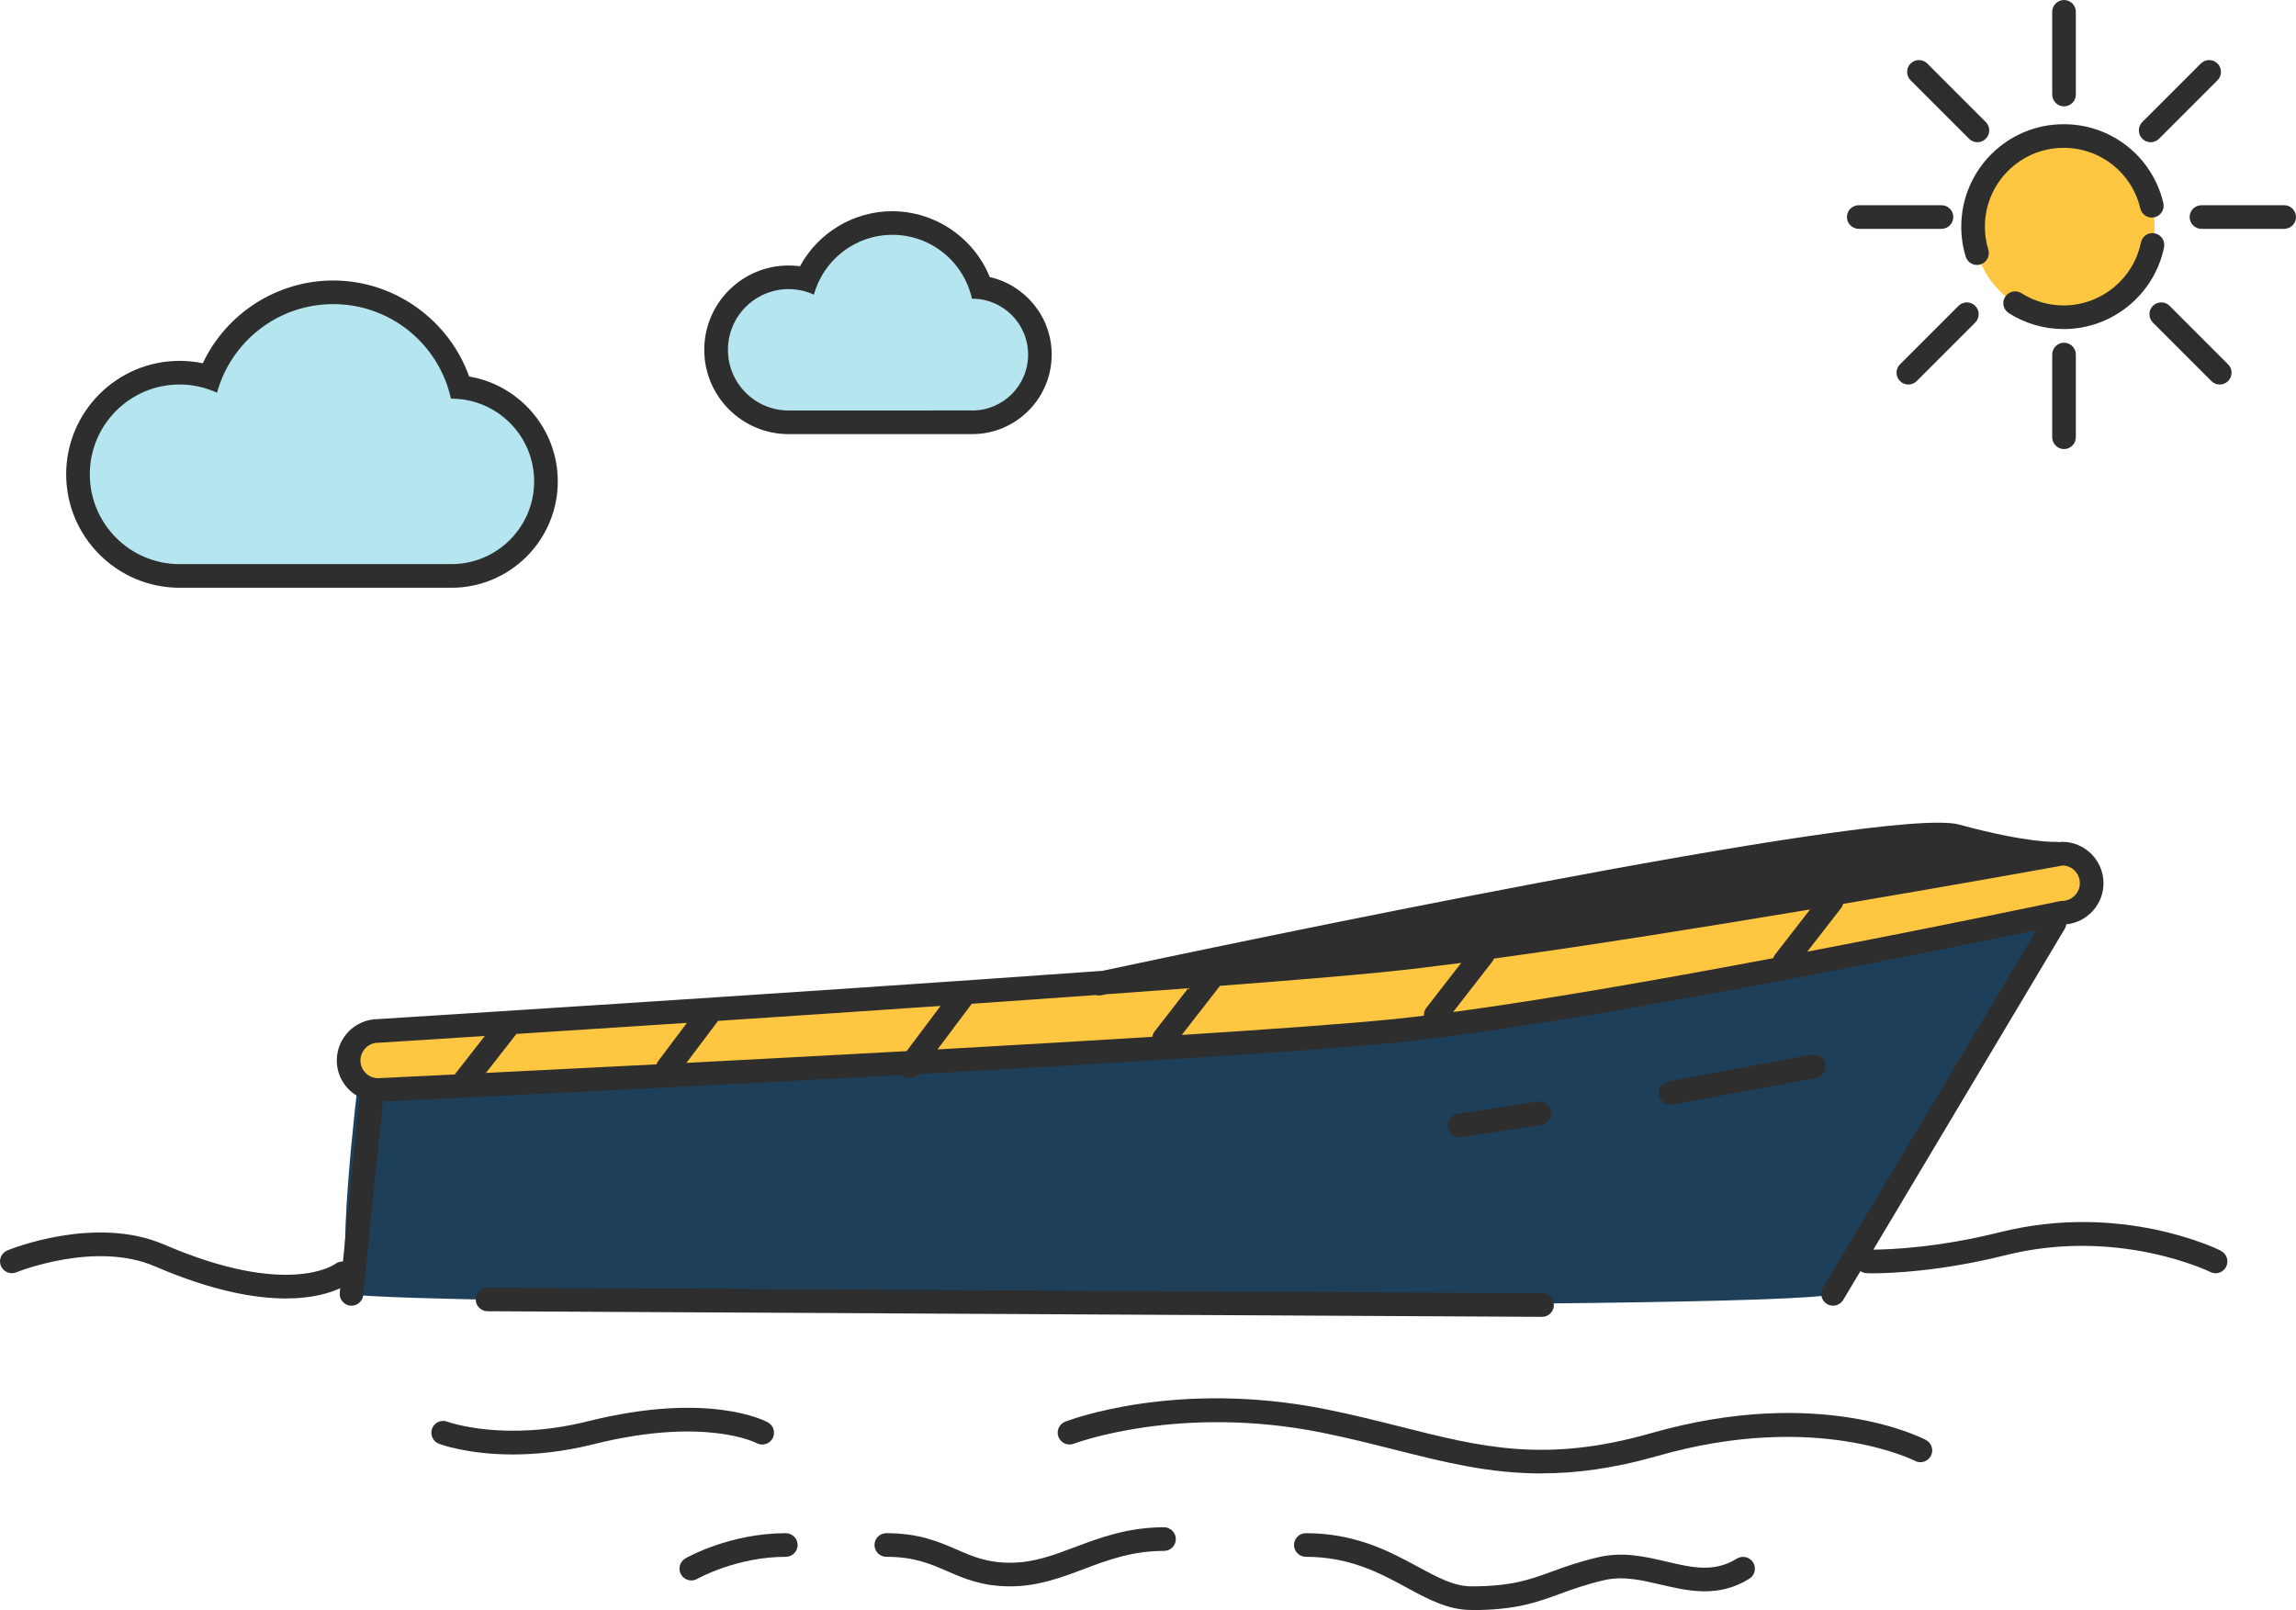 <?xml version="1.0" encoding="UTF-8"?>
<svg id="Ebene_2" data-name="Ebene 2" xmlns="http://www.w3.org/2000/svg" viewBox="0 0 388.58 272.47">
  <defs>
    <style>
      .cls-1 {
        fill: #2e2e2e;
      }

      .cls-1, .cls-2, .cls-3, .cls-4 {
        stroke-width: 0px;
      }

      .cls-2 {
        fill: #b5e6ef;
      }

      .cls-3 {
        fill: #1d3f5a;
      }

      .cls-4 {
        fill: #ffc741;
      }
    </style>
  </defs>
  <g id="Ebene_1-2" data-name="Ebene 1">
    <g>
      <g>
        <circle class="cls-4" cx="349.32" cy="38.45" r="15.33"/>
        <g>
          <path class="cls-1" d="M349.32,18c-1.1,0-2-.9-2-2V2c0-1.1.9-2,2-2s2,.9,2,2v14c0,1.1-.9,2-2,2Z"/>
          <path class="cls-1" d="M349.32,76c-1.1,0-2-.9-2-2v-14c0-1.1.9-2,2-2s2,.9,2,2v14c0,1.1-.9,2-2,2Z"/>
          <g>
            <path class="cls-1" d="M363.98,24.07c-.51,0-1.02-.2-1.41-.59-.78-.78-.78-2.05,0-2.83l9.9-9.9c.78-.78,2.05-.78,2.83,0s.78,2.05,0,2.83l-9.9,9.9c-.39.39-.9.59-1.41.59Z"/>
            <path class="cls-1" d="M322.97,65.08c-.51,0-1.02-.2-1.41-.59-.78-.78-.78-2.05,0-2.83l9.9-9.9c.78-.78,2.05-.78,2.83,0s.78,2.05,0,2.83l-9.9,9.9c-.39.39-.9.59-1.41.59Z"/>
          </g>
          <g>
            <path class="cls-1" d="M334.66,24.07c-.51,0-1.02-.2-1.41-.59l-9.9-9.9c-.78-.78-.78-2.05,0-2.83s2.05-.78,2.83,0l9.9,9.9c.78.78.78,2.05,0,2.83-.39.39-.9.59-1.41.59Z"/>
            <path class="cls-1" d="M375.67,65.08c-.51,0-1.02-.2-1.41-.59l-9.9-9.9c-.78-.78-.78-2.05,0-2.83s2.05-.78,2.83,0l9.9,9.9c.78.78.78,2.05,0,2.83-.39.39-.9.59-1.41.59Z"/>
          </g>
          <g>
            <path class="cls-1" d="M328.58,38.73h-14c-1.1,0-2-.9-2-2s.9-2,2-2h14c1.1,0,2,.9,2,2s-.9,2-2,2Z"/>
            <path class="cls-1" d="M386.58,38.73h-14c-1.1,0-2-.9-2-2s.9-2,2-2h14c1.1,0,2,.9,2,2s-.9,2-2,2Z"/>
          </g>
        </g>
        <path class="cls-1" d="M349.26,55.69c-3.3,0-6.52-.93-9.29-2.7-.93-.59-1.21-1.83-.61-2.76.59-.93,1.83-1.21,2.76-.61,2.13,1.36,4.6,2.07,7.15,2.07,6.3,0,11.8-4.48,13.06-10.64.22-1.08,1.27-1.79,2.36-1.56,1.08.22,1.78,1.28,1.56,2.36-1.64,8.02-8.78,13.84-16.98,13.84Z"/>
        <path class="cls-1" d="M334.59,44.84c-.86,0-1.65-.55-1.91-1.42-.5-1.63-.75-3.34-.75-5.07,0-9.56,7.77-17.33,17.33-17.33,8.08,0,15.01,5.49,16.87,13.34.25,1.08-.41,2.15-1.49,2.41-1.07.26-2.15-.41-2.41-1.49-1.42-6.04-6.76-10.26-12.97-10.26-7.35,0-13.33,5.98-13.33,13.33,0,1.33.19,2.64.58,3.9.32,1.06-.27,2.17-1.33,2.5-.2.06-.39.09-.59.09Z"/>
      </g>
      <g>
        <g>
          <path class="cls-2" d="M76.17,97.46c-.06,0-.11,0-.17,0H30.4c-9.48,0-17.2-7.72-17.2-17.2s7.72-17.2,17.2-17.2c1.74,0,3.44.26,5.09.78,3.29-8.56,11.59-14.38,20.91-14.38,9.91,0,18.71,6.67,21.49,16.07,8.13.75,14.51,7.61,14.51,15.93,0,8.82-7.18,16-16,16-.08,0-.16,0-.23,0Z"/>
          <path class="cls-1" d="M56.4,51.47c9.76,0,17.91,6.85,19.92,16,.03,0,.05,0,.08,0,7.73,0,14,6.27,14,14s-6.27,14-14,14c-.14,0-.27-.02-.4-.02v.02H30.4c-8.39,0-15.2-6.81-15.2-15.2s6.81-15.2,15.2-15.2c2.26,0,4.4.51,6.33,1.39,2.37-8.64,10.28-14.99,19.67-14.99M56.4,47.47c-9.54,0-18.11,5.59-22.08,14.01-1.28-.27-2.6-.41-3.92-.41-10.59,0-19.2,8.61-19.2,19.2s8.61,19.2,19.2,19.2h45.6c.06,0,.12,0,.19,0,.07,0,.14,0,.21,0,9.93,0,18-8.07,18-18,0-8.9-6.5-16.32-15-17.75-3.41-9.57-12.64-16.25-23-16.25h0Z"/>
        </g>
        <g>
          <path class="cls-2" d="M164.39,71.46s-.08,0-.12,0h-30.8c-6.76,0-12.27-5.5-12.27-12.27s5.5-12.27,12.27-12.27c1.04,0,2.06.13,3.05.39,2.45-5.73,8.15-9.58,14.51-9.58,6.84,0,12.92,4.5,15.01,10.91,5.61.74,9.96,5.55,9.96,11.36,0,6.32-5.14,11.46-11.46,11.46-.05,0-.1,0-.15,0Z"/>
          <path class="cls-1" d="M151.03,39.74c6.59,0,12.1,4.63,13.46,10.81.02,0,.04,0,.05,0,5.22,0,9.46,4.23,9.46,9.46s-4.23,9.46-9.46,9.46c-.09,0-.18-.01-.27-.01h0s-30.8.01-30.8.01c-5.67,0-10.27-4.6-10.27-10.27s4.6-10.27,10.27-10.27c1.53,0,2.97.34,4.28.94,1.6-5.84,6.94-10.13,13.29-10.13M151.03,35.74c-6.61,0-12.58,3.68-15.64,9.32-.64-.09-1.28-.13-1.93-.13-7.87,0-14.27,6.4-14.27,14.27s6.4,14.27,14.27,14.27h30.8s.09,0,.13,0c.05,0,.09,0,.14,0,7.42,0,13.46-6.04,13.46-13.46,0-6.4-4.49-11.76-10.48-13.12-2.67-6.6-9.2-11.14-16.49-11.14h0Z"/>
        </g>
      </g>
      <g>
        <path class="cls-3" d="M60.5,183.97s-4,33-1,35,244.51,3,250.76,0c6.24-3,37.24-63,37.24-63,0,0-139,23-193,24s-94,4-94,4Z"/>
        <path class="cls-1" d="M260.98,222.86h-.01l-178.47-.95c-1.1,0-2-.91-1.99-2.01,0-1.1.9-1.99,2-1.99h.01l178.47.95c1.1,0,2,.91,1.99,2.01,0,1.1-.9,1.99-2,1.99Z"/>
        <path class="cls-1" d="M282.72,186.97c-.95,0-1.79-.67-1.96-1.64-.2-1.09.52-2.13,1.6-2.33l24.28-4.5c1.08-.2,2.13.52,2.33,1.6.2,1.09-.52,2.13-1.6,2.33l-24.28,4.5c-.12.02-.25.03-.37.03Z"/>
        <path class="cls-1" d="M247,192.47c-.97,0-1.82-.71-1.97-1.7-.17-1.09.58-2.11,1.68-2.28l13.51-2.05c1.09-.17,2.11.58,2.28,1.68.17,1.09-.58,2.11-1.68,2.28l-13.51,2.05c-.1.02-.2.02-.3.02Z"/>
        <path class="cls-1" d="M86.8,246.15c-7.61,0-12.23-1.7-12.51-1.81-1.03-.39-1.55-1.55-1.16-2.58.39-1.03,1.54-1.55,2.57-1.16.15.06,9.66,3.47,23.81-.07,20.53-5.13,30.06-.03,30.46.19.96.54,1.31,1.75.78,2.72-.54.96-1.75,1.31-2.72.78-.07-.04-8.74-4.51-27.54.19-5.21,1.3-9.83,1.74-13.68,1.74Z"/>
        <path class="cls-1" d="M260.85,249.36c-8.89,0-16.48-1.92-24.76-4.01-3.93-.99-8-2.02-12.48-2.92-24.07-4.81-41.71,1.84-41.88,1.9-1.03.39-2.19-.11-2.59-1.14-.4-1.03.11-2.19,1.14-2.59.76-.29,18.83-7.16,44.12-2.1,4.58.92,8.69,1.96,12.68,2.96,13.68,3.46,24.49,6.19,42.38,1.08,28.45-8.13,45.76.77,46.49,1.16.98.52,1.35,1.73.83,2.7s-1.73,1.35-2.7.83c-.16-.08-16.73-8.5-43.51-.84-7.49,2.14-13.87,2.96-19.7,2.96Z"/>
        <path class="cls-1" d="M117,267.47c-.69,0-1.37-.36-1.74-1.01-.55-.96-.21-2.18.74-2.73.3-.17,7.57-4.26,16.99-4.26,1.1,0,2,.9,2,2s-.9,2-2,2c-8.37,0-14.94,3.7-15.01,3.74-.31.18-.65.26-.99.26Z"/>
        <path class="cls-1" d="M249,272.47c-3.95,0-7.36-1.85-10.97-3.81-4.48-2.43-9.56-5.19-17.03-5.19-1.1,0-2-.9-2-2s.9-2,2-2c8.48,0,14.28,3.15,18.94,5.67,3.29,1.78,6.13,3.33,9.06,3.33,6.77,0,9.78-1.1,13.59-2.48,2.14-.78,4.57-1.67,7.95-2.46,4.13-.97,7.88-.09,11.5.75,4.33,1.02,8.06,1.89,11.9-.5.94-.58,2.17-.3,2.76.64.58.94.3,2.17-.64,2.76-5.25,3.28-10.39,2.07-14.93,1.01-3.32-.78-6.46-1.51-9.67-.76-3.15.74-5.36,1.55-7.5,2.33-4.02,1.46-7.48,2.73-14.96,2.73Z"/>
        <path class="cls-1" d="M171,268.47c-4.8,0-7.8-1.31-10.7-2.57-2.87-1.25-5.59-2.43-10.3-2.43-1.1,0-2-.9-2-2s.9-2,2-2c5.55,0,8.92,1.47,11.9,2.76,2.75,1.2,5.13,2.24,9.1,2.24s7.33-1.29,10.95-2.65c4.18-1.57,8.91-3.35,15.05-3.35,1.1,0,2,.9,2,2s-.9,2-2,2c-5.41,0-9.6,1.57-13.65,3.1-3.79,1.43-7.72,2.9-12.35,2.9Z"/>
        <path class="cls-4" d="M349,154.47s-78.13,16.5-113,20-172,10-172,10c-2.76,0-5-2.24-5-5h0c0-2.76,2.24-5,5-5,0,0,135.21-8.46,169.94-11.94s115.06-18.06,115.06-18.06c2.76,0,5,2.24,5,5h0c0,2.76-2.24,5-5,5Z"/>
        <path class="cls-1" d="M375.89,211.68c-.68-.34-16.9-8.27-37.38-3.15-10.61,2.65-18.75,2.94-21.46,2.95l32.38-54.27c.15-.25.23-.51.27-.78,3.53-.35,6.3-3.33,6.3-6.96,0-3.86-3.14-7-7-7-.12,0-.24.01-.36.03-.02,0-.08.02-.18.03-.19-.05-.39-.07-.6-.06-.04,0-4.65.24-16.34-2.93-12.19-3.32-127.38,21.02-144.94,24.76-51.27,3.69-120.19,8.02-122.65,8.17-3.83.04-6.93,3.16-6.93,7,0,2.72,1.56,5.07,3.86,6.23l-2.82,27.79c-.45-.01-.91.11-1.29.41-.08.06-7.94,5.79-28.96-3.27-11.66-5.02-25.95.74-26.55.99-1.02.42-1.51,1.59-1.09,2.61s1.59,1.51,2.61,1.09c.13-.05,13.35-5.37,23.45-1.01,9.72,4.19,16.97,5.44,22.17,5.44,4.56,0,7.53-.96,9.2-1.74l-.08.77c-.11,1.1.69,2.08,1.79,2.19.07,0,.14,0,.2,0,1.01,0,1.88-.77,1.99-1.8l3.32-32.74c5.81-.28,46.61-2.24,87.84-4.5.05.05.09.1.15.14.36.27.78.4,1.2.4.56,0,1.11-.25,1.5-.7,33.16-1.83,66.06-3.84,80.7-5.31,29.61-2.97,90.94-15.42,108.45-19.04l-36.12,60.53c-.57.95-.26,2.18.69,2.74.32.19.67.28,1.02.28.68,0,1.34-.35,1.72-.98l2.91-4.87c.3.2.65.33,1.04.35.07,0,.43.02,1.06.02,2.88,0,11.31-.28,22.5-3.07,19-4.75,34.47,2.77,34.62,2.85.99.5,2.19.09,2.68-.89.49-.99.09-2.19-.89-2.68ZM349.16,146.47c1.58.08,2.84,1.39,2.84,3s-1.35,3-3,3c-.14,0-.28.01-.41.04-.38.08-19.41,4.09-42.73,8.55l5.72-7.36c.17-.22.29-.47.36-.73,19.73-3.34,35.27-6.14,37.22-6.5ZM252.84,162.23c16.39-2.25,36.15-5.41,53.51-8.32l-5.95,7.66c-.14.18-.24.38-.31.59-18.39,3.47-38.61,7.03-54.17,9.12l6.67-8.58c.11-.15.19-.3.26-.47ZM186,168.47c.14,0,.28-.01.42-.04.24-.05.49-.1.73-.16,4.83-.35,9.49-.69,13.94-1.02l-5.69,7.32c-.21.27-.33.58-.38.9-11.33.7-23.78,1.43-36.35,2.13l5.79-7.72c7.17-.5,14.24-.99,21.02-1.48.17.05.35.08.53.08ZM116.18,179.87l5.35-7.1c12.02-.79,24.92-1.66,37.65-2.53l-5.74,7.65c-12.78.7-25.54,1.38-37.26,1.99ZM116.26,173.11l-4.88,6.48c-.13.17-.21.35-.28.54-11.06.57-20.99,1.07-28.86,1.45l5.16-6.6c8.21-.53,18.09-1.17,28.86-1.87ZM64,176.47s.08,0,.12,0c.3-.02,7.12-.45,17.93-1.14l-5.09,6.51c-7.91.39-12.73.62-12.96.63-1.65,0-3-1.35-3-3s1.35-3,3-3ZM235.8,172.48c-7.71.77-20.53,1.7-35.79,2.67l6.46-8.31c11.63-.89,21.35-1.69,27.67-2.33,3.88-.39,8.33-.92,13.16-1.55l-5.9,7.6c-.31.4-.44.87-.41,1.34-1.82.22-3.55.41-5.19.58Z"/>
      </g>
    </g>
  </g>
</svg>